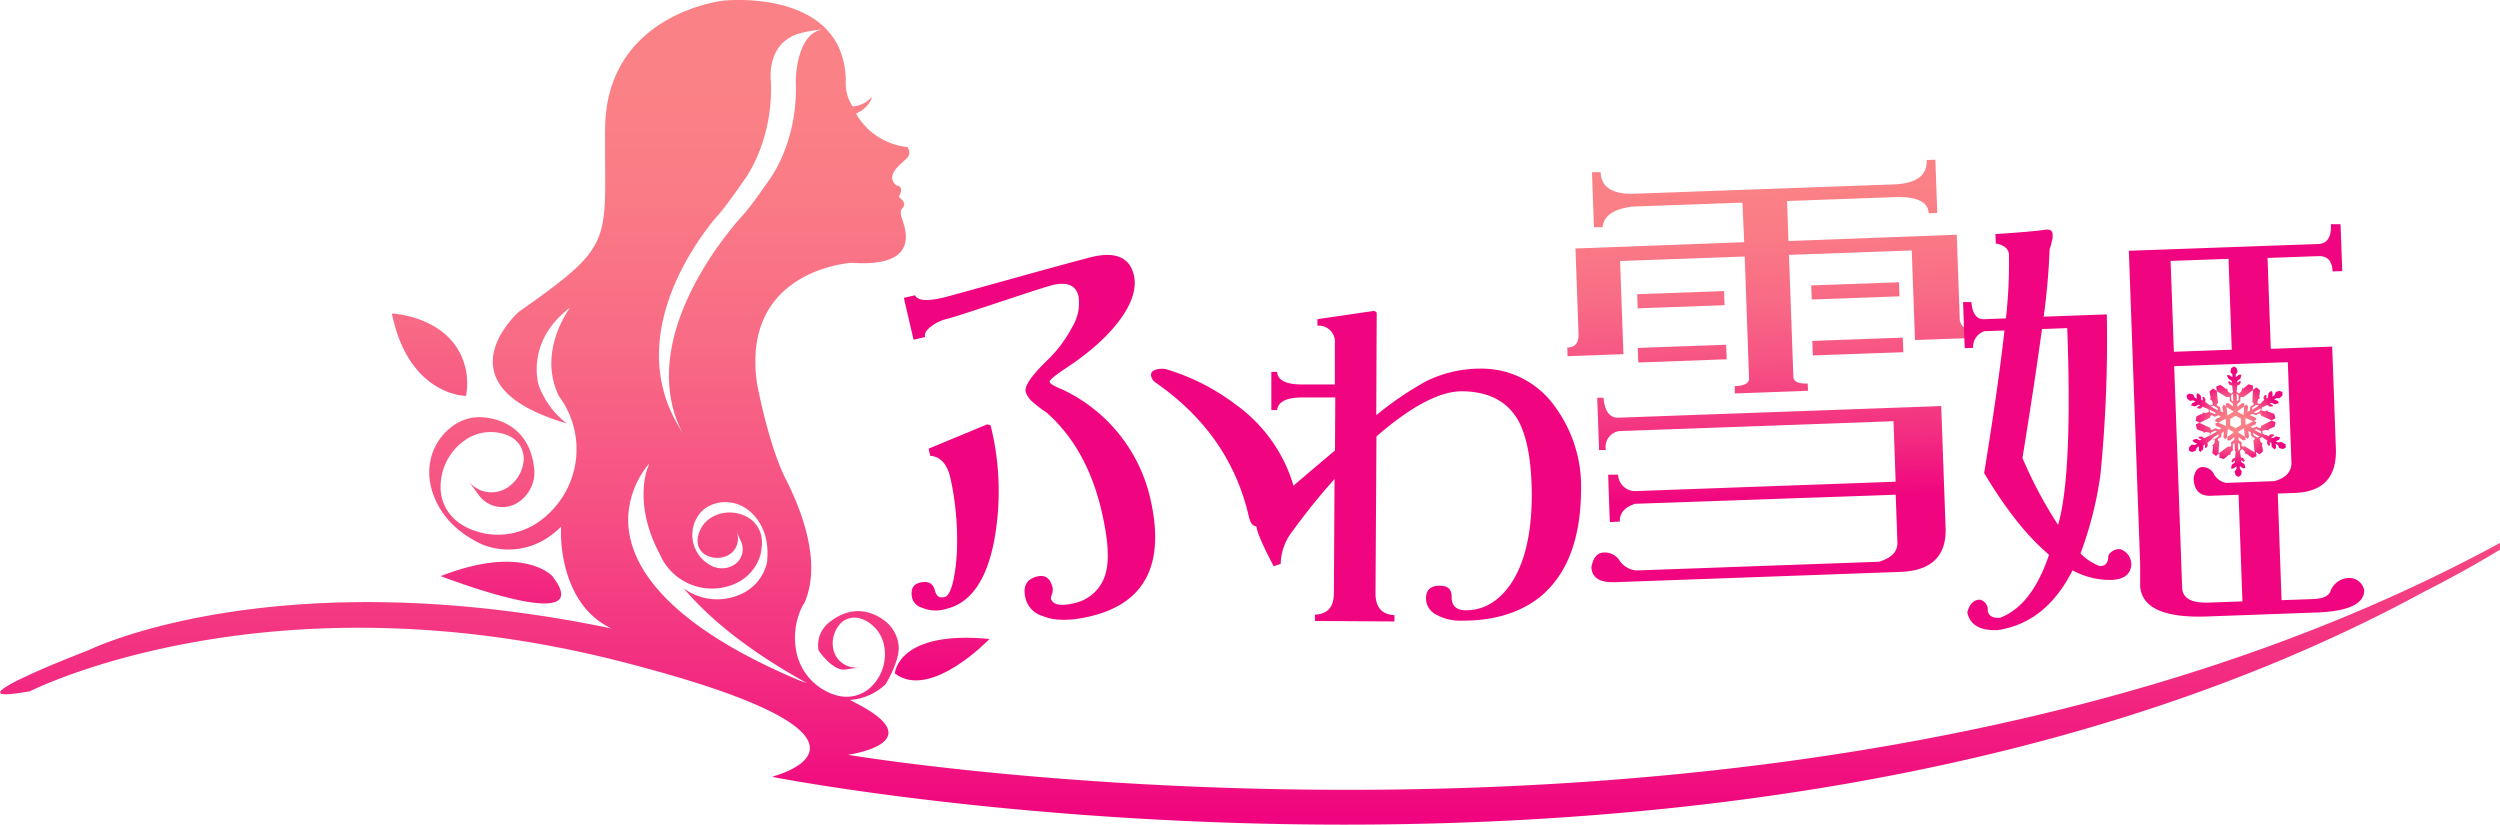 <svg xmlns="http://www.w3.org/2000/svg" xmlns:xlink="http://www.w3.org/1999/xlink" viewBox="0 0 396 130.61"><defs><style>.cls-1{fill:url(#新規グラデーションスウォッチ_30);}.cls-2{fill:url(#新規グラデーションスウォッチ_30-2);}.cls-3{fill:url(#新規グラデーションスウォッチ_30-3);}.cls-4{fill:url(#新規グラデーションスウォッチ_30-4);}.cls-5{fill:#f0047f;}.cls-6{fill:url(#新規グラデーションスウォッチ_30-5);}.cls-7{fill:url(#名称未設定グラデーション_3);}</style><linearGradient id="新規グラデーションスウォッチ_30" x1="198" y1="158.28" x2="198" y2="-9.84" gradientUnits="userSpaceOnUse"><stop offset="0.17" stop-color="#f0047f"/><stop offset="0.31" stop-color="#f32d81"/><stop offset="0.47" stop-color="#f65183"/><stop offset="0.62" stop-color="#f86b85"/><stop offset="0.76" stop-color="#fa7b86"/><stop offset="0.86" stop-color="#fa8186"/></linearGradient><linearGradient id="新規グラデーションスウォッチ_30-2" x1="149.24" y1="130.07" x2="149.24" y2="1.44" xlink:href="#新規グラデーションスウォッチ_30"/><linearGradient id="新規グラデーションスウォッチ_30-3" x1="79.34" y1="130.08" x2="79.34" y2="1.41" xlink:href="#新規グラデーションスウォッチ_30"/><linearGradient id="新規グラデーションスウォッチ_30-4" x1="68.04" y1="130.07" x2="68.04" y2="1.42" xlink:href="#新規グラデーションスウォッチ_30"/><linearGradient id="新規グラデーションスウォッチ_30-5" x1="281.47" y1="91.42" x2="279.37" y2="20.16" xlink:href="#新規グラデーションスウォッチ_30"/><radialGradient id="名称未設定グラデーション_3" cx="354.14" cy="66.78" r="8.27" gradientUnits="userSpaceOnUse"><stop offset="0.14" stop-color="#fa8186"/><stop offset="0.24" stop-color="#fa7b86"/><stop offset="0.38" stop-color="#f86b85"/><stop offset="0.53" stop-color="#f65183"/><stop offset="0.69" stop-color="#f32d81"/><stop offset="0.83" stop-color="#f0047f"/></radialGradient></defs><g id="レイヤー_2" data-name="レイヤー 2"><g id="logo"><path class="cls-1" d="M134.31,119.56h0s13.7-1.91,1.08-8.28l-.74-.41a9.22,9.22,0,0,0,5.51-2.37l.14-.15s2.47-4,2-6.39A5.63,5.63,0,0,0,141,99.14l-.17-.2s-4.42-4.76-9.82-.07l-.17.18a4.55,4.55,0,0,0-1.17,4s2.26,3.33,4.27,3l2.31-.36a3.68,3.68,0,0,1-4.28-3,4.61,4.61,0,0,1,1.11-3.87l.16-.18c2.6-2.16,5.25.69,5.25.69l.15.15a5.64,5.64,0,0,1,1.42,2.89,7.16,7.16,0,0,1-1.89,6.24l-.17.17s-2.77,3.1-7.29.63l-.24-.13A9,9,0,0,1,126.1,103a11.2,11.2,0,0,1,1.08-7.14l.24-.36c3-6.79-1-15.78-3-19.69-2.7-5.37-4.49-14.95-4.49-14.95-2.69-18.21,14.95-19.23,14.95-19.23,11.65.81,8.2-6.08,7.9-7.3s.1-1.11.4-1.72-.81-1.42-.81-1.42c1-1.82-.4-1.82-.4-1.82-1.91-1.68.91-3.45,1.72-4.36a1.23,1.23,0,0,0,0-1.72,10.66,10.66,0,0,1-8-5.12l-.1-.17c2.3-1.07,2.54-2.67,2.54-2.67a4.48,4.48,0,0,1-3.1,1.53l-.07-.15a6.55,6.55,0,0,1-1-3.46,13,13,0,0,0-1.08-5.7C128.72-1.49,114.53.11,114.53.11S96,2.14,95.85,20.37s1.89,18.1-13.64,29c0,0-13.24,11.62,7.56,17.7A13.45,13.45,0,0,1,85.32,61s-2.17-6.89,5-12.29c0,0-5.26,6.82-1.81,14l.28.39A14.05,14.05,0,0,1,85.3,82.68,11.22,11.22,0,0,1,76,84.32l-.31-.09c-6.19-1.81-5.9-7-5.9-7v-.31a9,9,0,0,1,3.85-7.19,7.19,7.19,0,0,1,3.81-1.29h.27s4.86-.18,5.24,4v.3a5.72,5.72,0,0,1-2.45,4.4A4.61,4.61,0,0,1,74.06,76l1.73,2.35a4.59,4.59,0,0,0,6.41,1.14A5.73,5.73,0,0,0,84.65,75v-.31c-.63-8.91-8.75-8.61-8.75-8.61h-.32a7.22,7.22,0,0,0-3.71,1.29A8.94,8.94,0,0,0,68,74.83v.26s-.19,7.34,8.61,11.25l.35.12A11.23,11.23,0,0,0,87,85a13.36,13.36,0,0,0,1.86-1.56l0,1s-.32,11.21,8,15.11l-1.41-.29C42.9,88.7,14,103,14,103s-23.86,9.14-9.24,6.49c0,0,37.34-19,93.36-4.76C146.2,117,122.38,123,122.38,123l.22.11s152.45,29.84,261.45-29.42c0,0,5.46-2.7,11.95-6.62V86C287,145.27,134.31,119.56,134.31,119.56ZM114,33.79c1.66-2,3.78-5.14,3.78-5.14s4.73-5.94,4.33-15.8c0,0-.84-6,4.54-7.56a21.92,21.92,0,0,1,4.13-.67c-4.73.13-4.73,8.23-4.73,8.23.41,9.86-4.32,15.8-4.32,15.8s-2.13,3.15-3.79,5.14c0,0-18.3,19.05-9.66,35.12l-1.3-2.3C98.34,50.54,114,33.79,114,33.79Zm12.64,74c-17.07-7.17-27.14-16-27.14-25.54a14,14,0,0,1,3.32-8.8l-.18.56-.19.47c-.59,2-1.34,6.83,2,13.19l.28.58a9,9,0,0,0,12,4.07,7.16,7.16,0,0,0,3.8-4.72l0-.2c.89-4-2.11-5.47-2.11-5.47l-.17-.09a5.72,5.72,0,0,0-5.22-.06,4.58,4.58,0,0,0-1.9,1.74l-.08.15s-1.6,2.67.64,4.18L112,88a3.7,3.7,0,0,0,3.23,0,2.94,2.94,0,0,0,1.33-4l.79,1.7A2.94,2.94,0,0,1,116,89.63a3.68,3.68,0,0,1-3.3,0l-.17-.1A5.47,5.47,0,0,1,110.39,82l.11-.18a4.56,4.56,0,0,1,1.86-1.69,5.78,5.78,0,0,1,5.37.14l.14.08s4.18,2.16,3.66,8.29l0,.24A7.15,7.15,0,0,1,117.6,94a9,9,0,0,1-9.35-.84l.9,1c3.9,4.36,9.81,9.14,18.67,14.05Z" transform="translate(0)"/><path class="cls-2" d="M141.74,106.67s.41-6.87,15-5.46C156.74,101.21,147.38,111,141.74,106.67Z" transform="translate(0)"/><path class="cls-3" d="M87.5,91.26s-4.61-5.14-17.7,0C69.8,91.26,95,101,87.5,91.26Z" transform="translate(0)"/><path class="cls-4" d="M62.07,49.66s10,.4,11.75,9.05a11.29,11.29,0,0,1,0,4S64.77,62.76,62.07,49.66Z" transform="translate(0)"/><path class="cls-5" d="M156.91,67.38a43,43,0,0,1,.57,18.24q-1.81,9.5-7.68,10.85a5.47,5.47,0,0,1-3.69-.19,2.23,2.23,0,0,1-1.61-1.49c-.32-1.41.1-2.25,1.28-2.52s2,.1,2.28,1.18.75,1.31,1.6,1.11,1.62-2.52,1.9-6.9a46,46,0,0,0-1-11.89q-.78-3.39-3.21-3.57l-.26-1.13,9.3-3.86Zm22.7-23.77c.42,1.84-.16,4-1.73,6.35-1.92,2.87-5,5.73-9.33,8.55-1.59,1.07-2.35,1.74-2.29,2s.73.68,2,1.18a25.34,25.34,0,0,1,13.94,17.23q3.63,15.68-9.65,18.74c-3.1.72-5.57.69-7.38-.08a3.89,3.89,0,0,1-2.74-2.86q-.66-2.82,1.89-3.41c1.27-.3,2.08.31,2.42,1.82a2.09,2.09,0,0,1-.08.91,3.32,3.32,0,0,0-.21.72c.24,1,1.42,1.31,3.54.82a6.59,6.59,0,0,0,5.26-5.24c.46-2.08.21-5.2-.75-9.34q-2.31-10-8.75-15.68a14.14,14.14,0,0,1-1.89-1.42,3.79,3.79,0,0,1-1.4-1.84q-.31-1.41,3.58-5.14a20.21,20.21,0,0,0,3.8-5.12,7.24,7.24,0,0,0,1-4.85q-.6-2.61-4.06-1.81-1,.23-8.31,2.66t-8.31,2.67a6.76,6.76,0,0,0-2.62,1.2c-.81.58-1.15,1.16-1,1.72l-1.83.42-1.54-6.63,1.77-.41q.59,1.27,4.4.39.85-.2,10.92-3t12.88-3.5Q178.65,39.44,179.61,43.61Zm25.61,34.54c.19.85-.45,1.92-1.94,3.2a9.91,9.91,0,0,1-3.92,2c-.76.17-1.27-.33-1.54-1.51q-3-13.12-14.89-21.32a1.67,1.67,0,0,1-.58-.91q-.19-.84.93-1.11a3.14,3.14,0,0,1,1.49,0A34.65,34.65,0,0,1,195.63,64,24.31,24.31,0,0,1,205.22,78.15Z" transform="translate(0)"/><path class="cls-5" d="M250.44,77.64q-.08,11.81-6.68,17.06-4.8,3.66-12.22,3.61a7.74,7.74,0,0,1-4.13-1,2.87,2.87,0,0,1-1.53-2.53c0-1.33.72-2,2.14-2s1.93.61,1.92,1.82q0,2.06,2.25,2.07,4.13,0,7-4,3.39-4.89,3.44-14.05,0-8.07-2.13-12c-1.74-3.07-4.73-4.61-8.94-4.64q-5.3,0-13.53,7.15L217.88,94c0,2.19,1,3.34,3,3.44v1l-12.59-.08v-1c2-.08,3-1.21,3-3.41l.1-18.07a102.46,102.46,0,0,0-6.63,8.22,8.69,8.69,0,0,0-1.9,5.22l-1.1.38C199.89,86.17,199,84,199,83.22s.78-1.81,2.34-3.22q4.6-4,10.12-8.65l.05-8.39-5.23,0c-2.5,0-3.81.67-4,2h-.9l0-6.06h.9c.13,1.34,1.43,2,3.93,2l5.23,0,0-6.45a2.56,2.56,0,0,0-2.76-2.86V50.55l9-1.31.39.26L218,65.77a51.76,51.76,0,0,1,7.9-5.38,19.33,19.33,0,0,1,8.6-2,14.2,14.2,0,0,1,11.84,6.07A21.32,21.32,0,0,1,250.44,77.64Z" transform="translate(0)"/><path class="cls-6" d="M305.19,25.35l1.37-.05q.15,4,.3,8.43l-1.36.05q-.11-2.6-4.93-2.57l-17.5.63.22,6.34,26.66-1q.23,6.56.47,13.11a1.74,1.74,0,0,0,2.08,1.87c0,.39,0,.84.05,1.37l-9.22.33q-.24-6.91-.51-14.19l-19.45.7.7,19.31c0,.77.79,1.12,2.27,1.07l.05,1.15-11.6.42,0-1.15c1.53-.06,2.29-.47,2.26-1.24l-.69-19.3-19.74.71q.27,7.41.53,14.76l-8.86.32c0-.48,0-.93-.05-1.37,1.25,0,1.85-.76,1.8-2.15q-.24-6.84-.49-13.54l26.73-1L276,32.1l-17.36.62q-4.53.53-4.79,3.27l-1.37,0c-.1-3-.21-5.88-.31-8.71l1.37,0c.08,2.3,1.76,3.44,5,3.42l41.71-1.5C303.64,29,305.28,27.75,305.19,25.35ZM253,63,254,63c.17,2.16,1,3.21,2.35,3.16l51.14-1.84.7,19.52q.09,6.49-7.19,6.75l-45.16,1.63q-3.67.13-3.76-2.39c.28-1.5.93-2.27,1.94-2.31a2.77,2.77,0,0,1,2.57,1.35,3.56,3.56,0,0,0,2.65,1.49l38.39-1.38q3-.9,2.92-3.06l-.27-7.56L259,79.8c-1.66.54-2.47,1.49-2.42,2.83l-1.58.06q-.14-3.6-.27-7.5l1.58,0A2.7,2.7,0,0,0,259,77.79l41.27-1.49-.34-9.58-43.43,1.56a2.53,2.53,0,0,0-2.13,3l-1.08,0Zm6.42-7.89,14-.5.09,2.3-14,.51Zm-.09-8.51,13.76-.49.08,2.23-13.76.5ZM287.07,54l14.33-.52.09,2.31-14.34.51Zm-.17-8.79,13.9-.5.08,2.23-13.9.5Z" transform="translate(0)"/><path class="cls-5" d="M316.08,37.07c3.66-.22,6.36-.46,8.12-.71.6,0,.91.22.93.73a2.89,2.89,0,0,1-.16,1.26,3.68,3.68,0,0,1-.31,1.06,106.64,106.64,0,0,1-.94,10.75l10-.36a218.92,218.92,0,0,1-1,25.3,58.31,58.31,0,0,1-3.17,12.57,8.36,8.36,0,0,0,3.07,2c.92,0,1.37-.58,1.33-1.64A1.94,1.94,0,0,1,335.9,87a2.54,2.54,0,0,1,1.69,2.59c-.18,1.44-1.22,2.2-3.12,2.27a12.39,12.39,0,0,1-6.18-1.52q-4.21,8.35-11.9,9.47-4.17.15-4.77-2.82c.37-1.31,1-2,2-2a1.6,1.6,0,0,1,1.24,1.56c0,.92.67,1.37,1.92,1.32q5.08-1.92,7.79-10-5.1-4.27-10.28-12.93,2.22-13.65,3.22-22.59l-3.19.11a2.65,2.65,0,0,0-1.79,2.64l-1.32.05-.26-7.3,1.32,0c.16,1.85.82,2.75,2,2.71l3.47-.13a79.16,79.16,0,0,0,.48-10c0-1-.73-1.59-2.09-1.87ZM326,83.14q2.3-7.89,1.45-31.17l-4,.15q-1.1,8.12-3.09,20.43A68.07,68.07,0,0,0,326,83.14Zm13,6.14q-.92-25.44-1.79-49.56l30-1.07c1.43-.06,2.12-1.1,2-3.14l1.53,0q.14,3.54.27,7.43l-1.53.06c-.06-1.67-.81-2.48-2.24-2.43l-8.06.29.51,14.39,9.73-.35.59,16.4q.1,6.54-6.5,6.78l-2.71.1.6,16.89,5-.18c1.53-.06,2.44-.46,2.74-1.22a3.2,3.2,0,0,1,2.84-2.12,2.42,2.42,0,0,1,2.51,1.93c0,2.09-2.3,3.26-7,3.52l-17.93.65Q339.36,98,339,92.82ZM353,41l-9.18.33q.27,7.3.52,14.39l9.17-.33ZM344.39,58q.33,9.24.66,18.2l.6,16.89q.09,2.5,4.19,2.36l5.36-.19-.61-16.89-4.38.16c-1.76.06-2.68-.86-2.74-2.76.19-1.17.65-1.76,1.39-1.79a2,2,0,0,1,1.86,1.19,2.77,2.77,0,0,0,1.92,1.32l7.65-.28c1.83-.53,2.73-1.53,2.67-3l-.57-15.84Z" transform="translate(0)"/><path class="cls-7" d="M361.36,70l-.5.09-.39-.18.58-.3.11-.33-.6-.16-.57.28-.25-.14.5-.25-.15-.21h-.46l-.28.28-.91-.36-.11-.45.55-.19.46.11,0-.2.33-.12.64-.3.13-.71-.63-.27.61-.32-.16-.7-.67-.26-.33-.1-.06-.2-.45.14-.56-.15.09-.46.88-.41.29.26.47,0,.13-.22-.51-.22.24-.15.59.24.59-.19-.13-.32-.61-.27.38-.2.51,0,.43-.43,0-.52-.47-.21-.58.19-.18.48-.35.25,0-.66-.23-.26-.43.44-.05.63-.24.15,0-.55-.26,0-.22.4.1.38L358,64l-.45-.13.11-.57L358,63l-.15-.14.06-.34.06-.71-.56-.46-.55.41,0-.69-.69-.21-.56.45-.25.23-.2-.05-.1.46-.42.41-.35-.3.08-1,.37-.13.22-.41-.12-.22-.45.33v-.29l.5-.38.13-.61-.35,0-.53.39,0-.43.3-.41-.16-.59-.44-.27-.42.29-.12.61.32.39,0,.43-.55-.36-.34.07L353,60l.52.36v.29l-.46-.3-.11.23.24.39.38.1.14,1-.33.32L352.9,62l-.12-.46-.2.07-.26-.22-.59-.41-.68.24.08.69-.58-.38L350,62l.1.7.08.34-.14.15.35.32.15.56-.44.16-.8-.56.07-.39-.24-.39h-.26l.06.55-.25-.14-.08-.63-.46-.41-.22.28.07.65-.36-.23-.2-.46-.6-.16-.46.24.05.52.46.4.51-.08.39.18-.59.3-.11.33.6.15.57-.27.25.13-.5.26.15.21.46,0,.28-.27.91.36.11.45-.55.19-.46-.12,0,.21-.33.11-.64.3-.13.72.63.27-.61.31L348,68l.66.26.33.1.06.2.45-.15.56.16L350,69l-.89.42-.29-.26-.46,0-.14.22.51.22-.24.15-.59-.24-.59.19.14.32.6.27-.38.2-.51-.06-.43.44,0,.52.47.21.58-.19.18-.48.35-.25,0,.66.23.26.43-.44.05-.63.24-.15,0,.55.26,0,.22-.41-.1-.37.77-.61.44.12-.11.58-.33.34.15.14-.05.34-.07.71.56.46.55-.41,0,.69.7.21.55-.45.25-.24.21.06.1-.46.41-.42.35.31-.08,1-.37.13-.21.4.12.23.44-.33v.28l-.5.39-.13.61.35,0,.53-.38v.42l-.31.41.16.6.44.27.42-.3.12-.6-.32-.39,0-.43.55.36.34-.07-.16-.6-.52-.35v-.29l.46.3.11-.23-.24-.39-.37-.11-.15-1,.34-.33.44.39.12.45.2-.06.27.22.58.41.68-.25-.08-.68.58.37.52-.49-.1-.71-.08-.33.14-.15-.35-.32-.15-.57.44-.15.81.56-.08.38.24.39h.26l-.06-.55.25.13.08.63.47.41.21-.27-.07-.66.36.23.21.47.59.16.46-.24-.05-.52Zm-1.51-3.4-1.7.87,0,.24-.21.14-.52-.28-.56.25-.4-.21.81-.38.14-.38-.43-.17.42-.19-.16-.37-.84-.33.35-.24.61.22.51-.31.22.13.05.24ZM355.46,68l.13,1.18-1-.64-.11-.11.92-.57Zm-2.65-2.34-.13-1.18,1,.64.11.1-.92.57Zm2.58-.08,0,.15-1-.51.08-.12,1-.7Zm-.42.73,0,1-.83.52-.87-.46,0-1,.84-.51Zm-2.36,1.1-.15,0-1.09-.48,1.06-.54.14,0Zm.27.66,0-.14.95.51-.08.12-1,.7Zm2.78-1.82h.15l1.09.48-1.06.55-.14,0Zm2.45-1.56-.11.44-.66.34L357,65.3Zm-.29-.46-1.07.68,0-.34.6-.44Zm-2.95-.66,0-.6.22-.12.24.08,1.53-1.13-.09,1.9.19.15,0,.26-.51.31-.06.61-.39.24.09-.89-.26-.31-.37.29.05-.47-.41,0-.69.56-.05-.42Zm-.6-1.25.33.31,0,.74-.27.22Zm-.54,0,0,1.27-.28-.21-.08-.74ZM351.16,64l.18-.16-.21-1.9,1.6,1,.23-.1.23.11,0,.6.5.36v.45l-.73-.52-.4.07.07.46-.38-.26-.24.32.14.89-.39-.18-.11-.64-.53-.29Zm-.53.25.62.4.06.34-1.12-.61Zm.44,1.19-.32.14-.68-.3-.13-.43ZM348.42,67l1.7-.87,0-.24.21-.15.52.29.56-.26.4.22-.81.37-.14.38.43.17-.42.2.16.37.84.32-.35.25-.61-.23-.51.32-.22-.13-.05-.24Zm1.65,2,.1-.44.66-.34.33.12Zm.72.56-.44-.1,1.07-.69,0,.35Zm2.62.5v.6l-.22.12-.23-.08-1.54,1.13.1-1.91-.2-.15,0-.25.51-.32.06-.6.39-.24-.09.89.26.31.37-.29,0,.46.4.05.7-.57,0,.43Zm.6,1.36-.33-.3,0-.75.26-.22Zm.53,0-.05-1.28.28.21.08.74Zm2.57-1.81-.18.16.21,1.9-1.6-1-.23.09-.23-.1,0-.6-.5-.36v-.46l.73.52.4-.06-.07-.46.38.26.24-.32-.14-.89.39.18.11.64.53.28Zm.43-.3-.62-.4-.06-.35,1.11.62Zm-.44-1.2.32-.13.68.29.13.44Z" transform="translate(0)"/></g></g></svg>